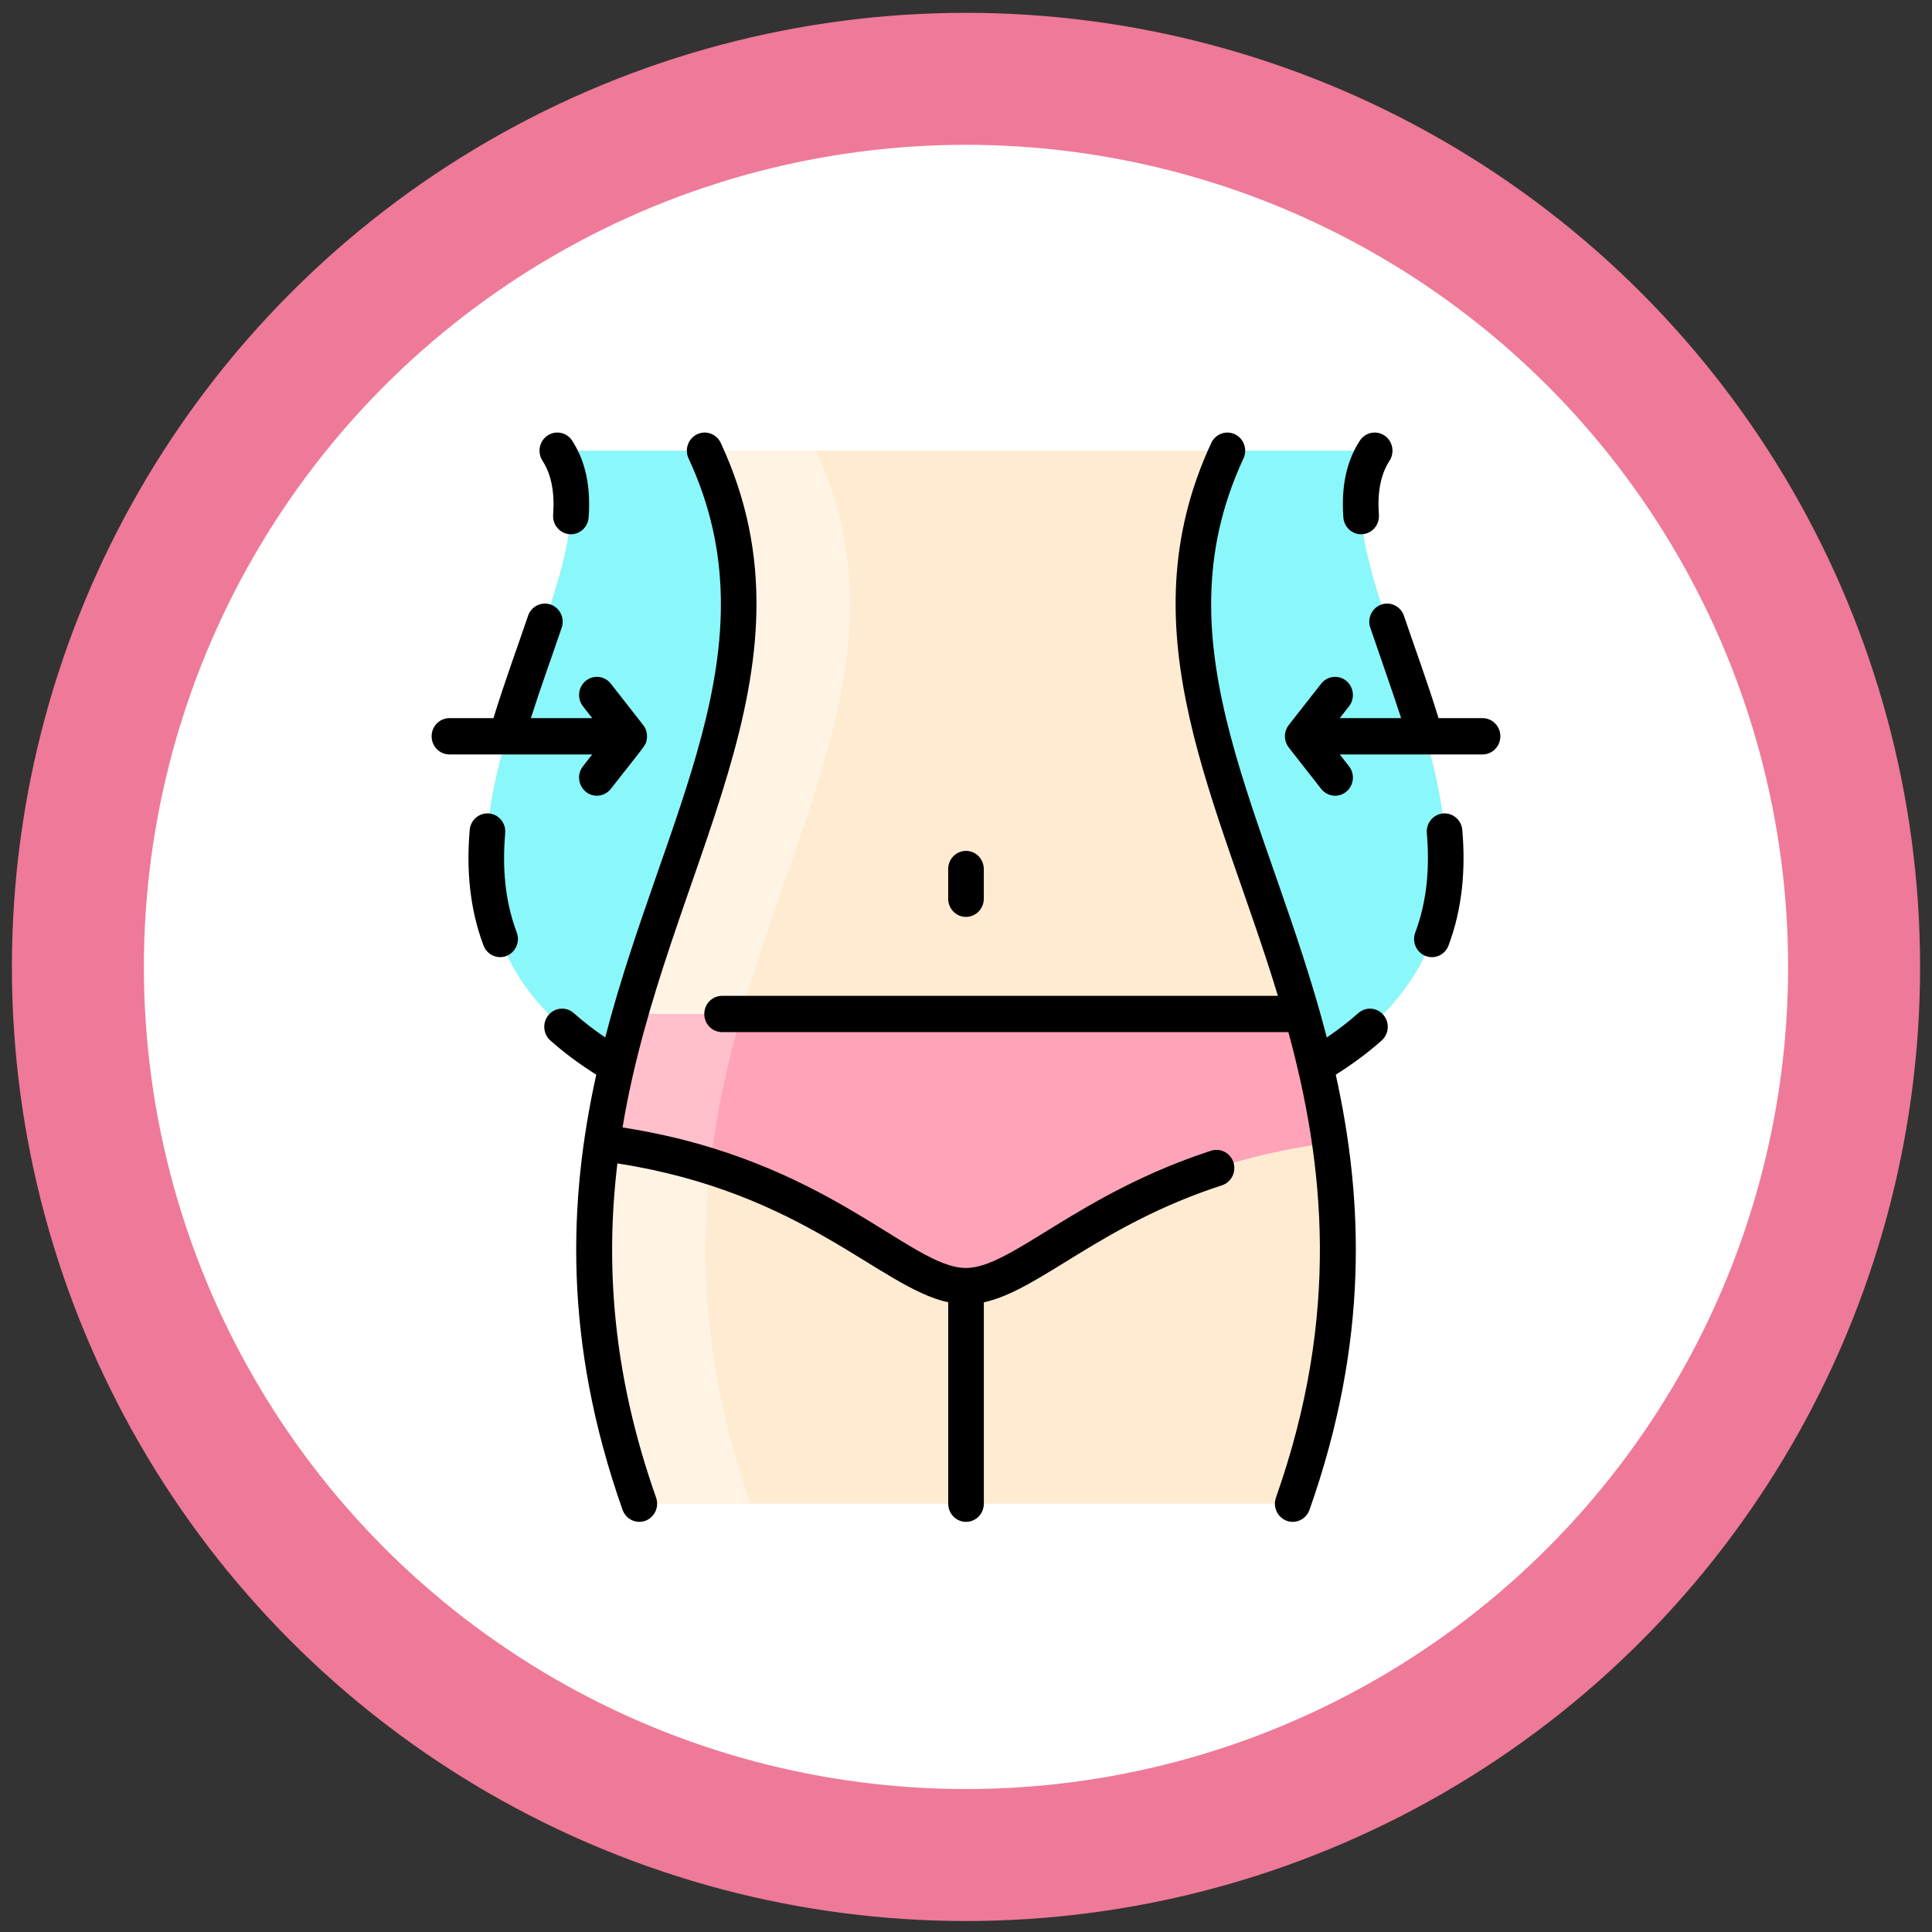 <svg width="94" height="94" viewBox="0 0 94 94" fill="none" xmlns="http://www.w3.org/2000/svg">
<rect x="0" y="0" width="94" height="94" fill="#333333" stroke="none"/>
<circle cx="47" cy="47.045" r="43.21" fill="white" stroke="#EF7998" stroke-width="6.421"/>
<g clip-path="url(#clip0_4200_2)">
<path d="M66.884 21.929H27.114C31.138 28.15 15.409 43.298 29.997 51.864C29.999 51.856 30.001 51.848 30.003 51.84C28.565 57.958 28.172 64.857 31.102 73.162H62.896C65.829 64.847 65.433 57.944 63.991 51.822C63.995 51.836 63.998 51.85 64.002 51.865C78.591 43.3 62.862 28.149 66.884 21.929Z" fill="#FFEBD2"/>
<path d="M36.518 73.162H31.102C28.756 66.516 28.54 60.77 29.283 55.605C31.26 55.857 33.004 56.259 34.553 56.746C33.999 61.614 34.344 67.002 36.518 73.162Z" fill="#FFF3E4"/>
<path d="M36.074 49.334H30.656C33.54 39.211 38.56 31.122 34.282 21.929H39.698C43.977 31.122 38.957 39.211 36.074 49.334Z" fill="#FFF3E4"/>
<path d="M64.716 55.604C54.15 56.953 50.262 62.577 47.002 62.577C43.743 62.577 39.85 56.953 29.285 55.604C29.594 53.467 30.072 51.391 30.658 49.334H63.344C63.935 51.409 64.406 53.458 64.716 55.604Z" fill="#FFA4B8"/>
<path d="M36.075 49.334C35.406 51.682 34.851 54.14 34.556 56.746C33.006 56.259 31.262 55.857 29.285 55.604C29.663 53.1 30.054 51.512 30.658 49.334H36.075Z" fill="#FFBFCB"/>
<path d="M64.003 51.864C61.336 40.512 55.09 31.872 59.717 21.928H66.885C62.863 28.148 78.591 43.3 64.003 51.864Z" fill="#8AF7FA"/>
<path d="M27.114 21.929H34.282C38.917 31.89 32.636 40.566 29.997 51.864C15.409 43.298 31.137 28.149 27.114 21.929Z" fill="#8AF7FA"/>
<path d="M46.999 44.611C47.478 44.611 47.866 44.216 47.866 43.728V42.283C47.866 41.795 47.478 41.399 46.999 41.399C46.521 41.399 46.133 41.795 46.133 42.283V43.728C46.133 44.216 46.521 44.611 46.999 44.611Z" fill="black"/>
<path d="M66.224 25.994C66.73 25.994 67.126 25.556 67.089 25.045C67.008 23.939 67.178 23.079 67.607 22.415C67.871 22.007 67.76 21.459 67.361 21.191C66.961 20.923 66.424 21.035 66.16 21.443C65.512 22.445 65.251 23.666 65.36 25.175C65.394 25.64 65.774 25.994 66.224 25.994Z" fill="black"/>
<path d="M70.208 39.578C69.731 39.621 69.379 40.05 69.421 40.536C69.563 42.191 69.442 43.815 68.858 45.371C68.687 45.827 68.911 46.337 69.358 46.512C69.809 46.687 70.308 46.454 70.477 46.002C71.147 44.217 71.315 42.316 71.147 40.381C71.105 39.895 70.685 39.536 70.208 39.578Z" fill="black"/>
<path d="M66.084 49.294C65.626 49.703 65.114 50.098 64.555 50.477C61.751 39.673 56.212 31.522 60.5 22.307C60.705 21.866 60.52 21.34 60.088 21.131C59.656 20.922 59.139 21.11 58.934 21.55C54.645 30.767 59.308 38.986 62.175 48.451H35.132C34.654 48.451 34.266 48.846 34.266 49.334C34.266 49.822 34.654 50.217 35.132 50.217H62.685C64.436 56.656 65.224 63.954 62.081 72.863C61.878 73.439 62.298 74.045 62.897 74.045C63.252 74.045 63.585 73.821 63.712 73.461C66.615 65.233 66.336 58.368 64.991 52.289C65.818 51.767 66.569 51.209 67.225 50.623C67.585 50.302 67.622 49.744 67.307 49.377C66.992 49.01 66.445 48.973 66.084 49.294Z" fill="black"/>
<path d="M26.912 25.045C26.875 25.556 27.271 25.994 27.777 25.994C28.227 25.994 28.607 25.64 28.64 25.175C28.75 23.666 28.488 22.445 27.84 21.443C27.577 21.035 27.04 20.923 26.64 21.191C26.24 21.459 26.13 22.007 26.393 22.415C26.823 23.079 26.992 23.939 26.912 25.045Z" fill="black"/>
<path d="M24.58 40.535C24.622 40.049 24.27 39.62 23.793 39.578C23.315 39.534 22.895 39.894 22.853 40.38C22.686 42.313 22.854 44.216 23.523 46.001C23.655 46.353 23.984 46.569 24.333 46.569C24.936 46.569 25.36 45.95 25.142 45.37C24.559 43.816 24.437 42.191 24.58 40.535Z" fill="black"/>
<path d="M28.364 37.281C27.906 37.865 28.326 38.716 29.041 38.716C29.295 38.716 29.547 38.602 29.718 38.383C31.449 36.174 31.416 36.274 31.467 35.978C31.506 35.758 31.451 35.534 31.374 35.398C31.32 35.303 31.412 35.426 29.718 33.263C29.42 32.882 28.874 32.82 28.5 33.124C28.126 33.429 28.065 33.984 28.364 34.366L28.814 34.94H25.829C26.331 33.366 26.854 31.943 27.33 30.538C27.486 30.077 27.246 29.575 26.794 29.415C26.341 29.256 25.848 29.5 25.692 29.961C25.161 31.528 24.541 33.203 24.009 34.94H21.867C21.388 34.94 21 35.335 21 35.823C21 36.311 21.388 36.707 21.867 36.707H28.814L28.364 37.281Z" fill="black"/>
<path d="M72.132 34.94H69.991C69.452 33.183 68.851 31.564 68.308 29.962C68.152 29.501 67.658 29.256 67.206 29.415C66.753 29.575 66.513 30.078 66.67 30.539C66.843 31.048 67.863 33.975 68.171 34.94H65.185L65.635 34.366C65.934 33.984 65.872 33.429 65.498 33.124C65.125 32.82 64.579 32.882 64.281 33.263C62.522 35.508 62.693 35.277 62.623 35.4C62.461 35.687 62.478 36.076 62.702 36.367C62.752 36.434 62.797 36.49 64.281 38.383C64.578 38.763 65.123 38.828 65.498 38.523C65.872 38.218 65.934 37.662 65.635 37.281L65.185 36.707H72.132C72.611 36.707 72.999 36.311 72.999 35.823C72.999 35.336 72.611 34.94 72.132 34.94Z" fill="black"/>
<path d="M58.926 55.987C52.45 58.091 49.197 61.693 47.002 61.693C44.279 61.693 40.246 56.397 30.289 54.856C32.392 42.208 40.252 32.691 35.068 21.55C34.863 21.11 34.346 20.922 33.914 21.131C33.481 21.34 33.297 21.866 33.502 22.307C37.79 31.523 32.252 39.666 29.447 50.476C28.888 50.098 28.376 49.702 27.918 49.293C27.558 48.972 27.01 49.009 26.695 49.376C26.38 49.743 26.416 50.301 26.776 50.623C27.433 51.208 28.183 51.767 29.011 52.289C27.666 58.367 27.386 65.232 30.29 73.461C30.417 73.821 30.75 74.045 31.105 74.045C31.703 74.045 32.124 73.439 31.921 72.863C29.771 66.77 29.46 61.431 30.039 56.604C39.118 58.016 42.793 62.637 46.135 63.362V73.162C46.135 73.65 46.523 74.045 47.002 74.045C47.48 74.045 47.868 73.65 47.868 73.162V63.363C50.603 62.77 53.514 59.599 59.452 57.671C59.908 57.522 60.16 57.026 60.015 56.561C59.87 56.096 59.382 55.839 58.926 55.987Z" fill="black"/>
</g>
<defs>
<clipPath id="clip0_4200_2">
<rect width="52" height="53" fill="white" transform="translate(21 21.045)"/>
</clipPath>
</defs>
</svg>
